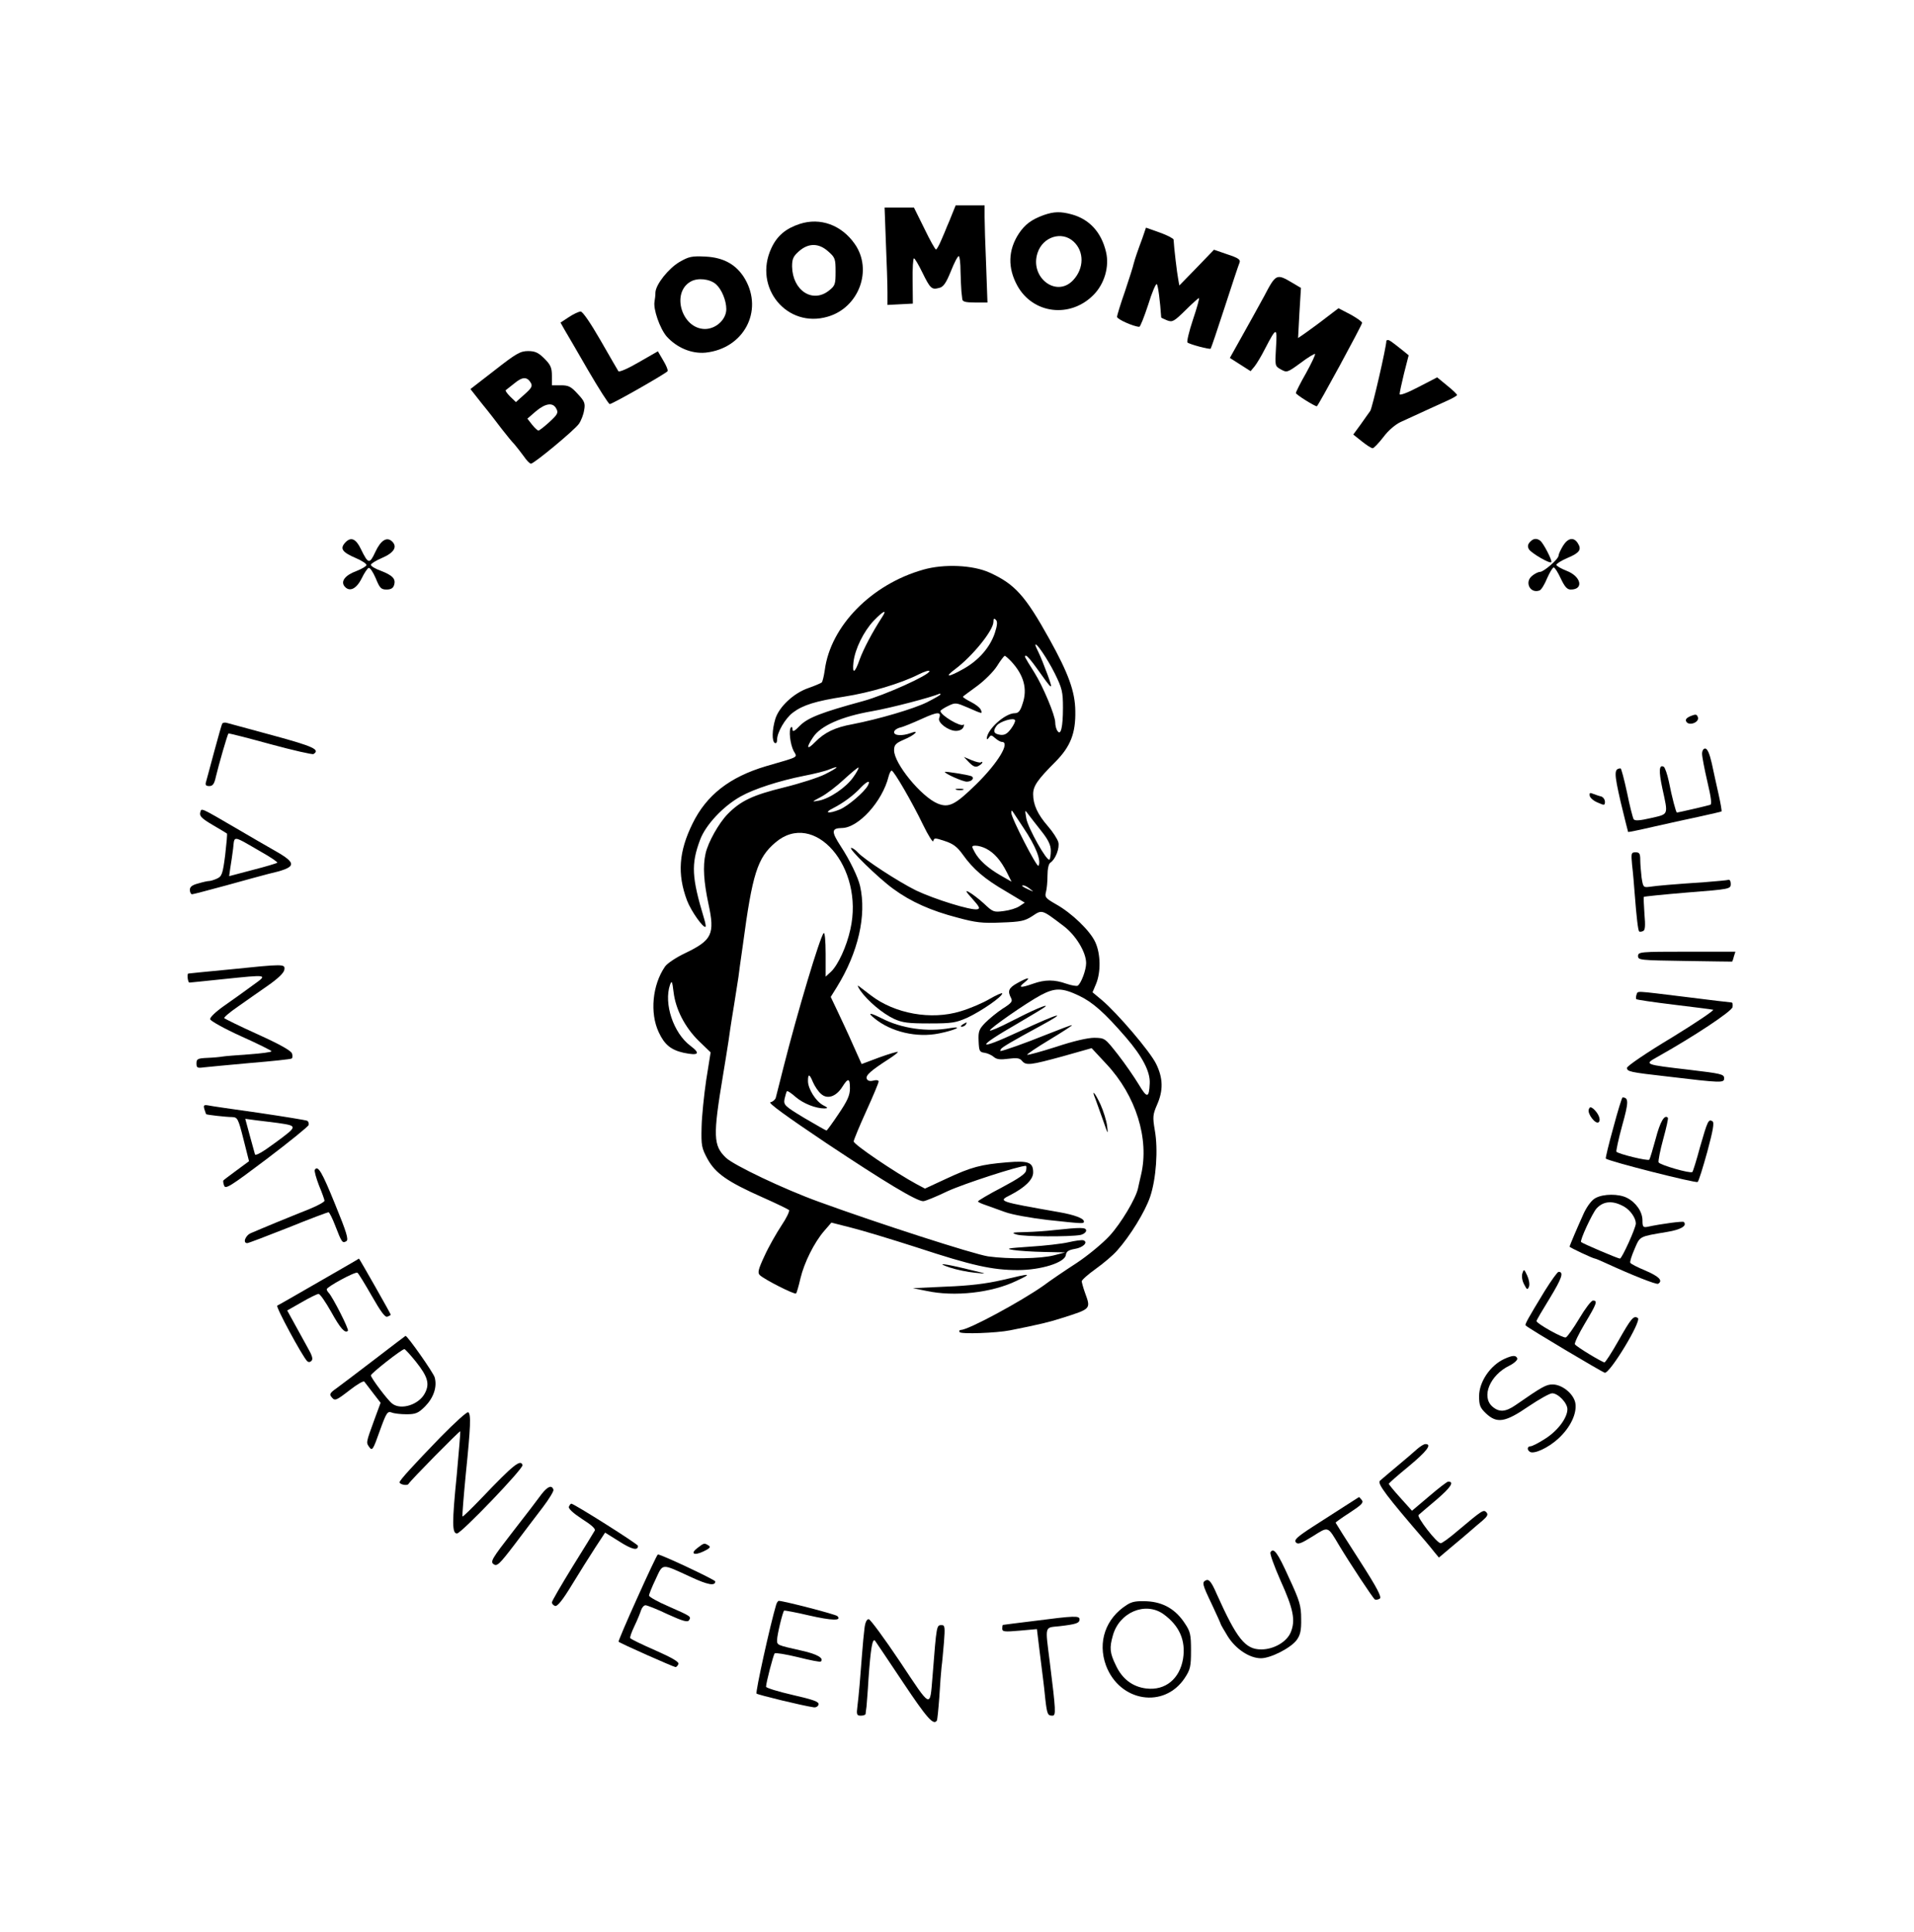 <svg preserveAspectRatio="xMidYMid meet" viewBox="0 0 867 875" height="875pt" width="867pt" xmlns="http://www.w3.org/2000/svg" version="1.0">

<g stroke="none" fill="#000000" transform="translate(0,875) scale(0.1,-0.1)">
<path d="M4314 7783 c-8 -21 -19 -47 -24 -58 -4 -11 -16 -39 -26 -62 -10 -24
-21 -43 -24 -43 -4 0 -28 43 -53 95 l-47 95 -66 0 -67 0 6 -162 c4 -90 7 -189
7 -221 l0 -58 58 3 57 3 -1 103 c-1 56 2 102 6 102 4 0 21 -29 38 -64 36 -73
42 -79 76 -70 19 4 31 21 53 75 15 38 31 69 36 69 4 0 8 -31 8 -70 1 -38 3
-79 4 -90 1 -11 3 -27 4 -35 1 -11 14 -15 57 -15 l57 0 -6 168 c-4 92 -7 191
-7 220 l0 52 -66 0 -65 0 -15 -37z"></path>
<path d="M4728 7776 c-55 -20 -85 -42 -113 -84 -49 -75 -51 -156 -6 -237 71
-127 239 -147 344 -41 50 50 73 129 57 195 -21 89 -75 148 -155 170 -51 14
-81 13 -127 -3z m135 -120 c49 -45 48 -122 -2 -175 -76 -81 -198 13 -161 124
24 73 110 100 163 51z"></path>
<path d="M3623 7736 c-64 -21 -103 -54 -129 -110 -83 -178 71 -365 256 -310
141 41 204 212 122 329 -60 86 -156 121 -249 91z m129 -125 c31 -27 33 -34 33
-91 0 -57 -2 -64 -30 -86 -74 -59 -165 0 -167 109 0 34 5 46 31 69 43 38 90
38 133 -1z"></path>
<path d="M5175 7672 c-10 -26 -21 -58 -26 -72 -5 -14 -11 -34 -14 -45 -2 -11
-20 -67 -39 -124 -20 -57 -36 -109 -36 -116 0 -11 77 -45 101 -45 4 0 22 45
40 100 17 56 35 97 39 93 6 -6 15 -77 20 -151 0 -1 12 -7 27 -13 24 -9 31 -5
83 46 30 30 58 55 61 55 3 0 -9 -44 -27 -97 -18 -54 -29 -101 -25 -104 8 -8
101 -33 105 -28 2 2 31 87 64 189 33 102 63 192 67 201 5 13 -6 21 -55 37
l-61 21 -78 -81 -79 -81 -5 29 c-5 24 -19 141 -21 179 -1 5 -29 20 -63 32
l-62 22 -16 -47z"></path>
<path d="M3077 7563 c-50 -30 -106 -101 -108 -137 0 -12 -2 -30 -4 -41 -7 -34
24 -123 55 -159 46 -51 113 -79 176 -73 172 18 263 187 179 333 -38 65 -96 98
-180 102 -62 3 -75 0 -118 -25z m166 -100 c26 -23 47 -74 47 -113 0 -47 -47
-90 -97 -90 -105 1 -154 165 -64 215 32 18 86 12 114 -12z"></path>
<path d="M5726 7408 c-28 -51 -74 -135 -103 -186 l-52 -93 47 -30 47 -30 19
23 c10 13 31 48 46 78 52 100 56 101 50 6 -5 -83 -5 -84 22 -99 27 -15 29 -15
89 29 33 25 63 43 66 41 2 -3 -16 -42 -41 -87 -26 -45 -46 -86 -46 -90 0 -7
85 -60 95 -60 5 0 205 368 205 378 0 5 -24 22 -53 38 l-54 28 -59 -45 c-32
-25 -74 -55 -92 -68 l-32 -22 6 113 7 114 -37 22 c-74 44 -76 43 -130 -60z"></path>
<path d="M2577 7314 l-38 -25 18 -32 c11 -18 59 -101 107 -184 49 -84 93 -153
98 -153 12 0 256 139 262 149 3 4 -6 26 -20 49 l-24 41 -87 -50 c-48 -28 -89
-46 -92 -40 -3 5 -40 68 -81 140 -45 78 -81 131 -90 130 -8 0 -32 -11 -53 -25z"></path>
<path d="M6280 7207 c0 -28 -64 -305 -73 -318 -6 -9 -27 -37 -44 -62 l-33 -45
39 -31 c21 -17 43 -31 49 -31 5 0 27 23 48 50 22 30 55 58 79 69 105 48 174
80 212 97 23 10 43 22 43 25 0 4 -20 23 -45 43 l-45 37 -85 -44 c-49 -26 -85
-39 -85 -32 0 7 9 49 20 94 l21 82 -27 22 c-53 42 -59 46 -66 47 -5 0 -8 -2
-8 -3z"></path>
<path d="M2242 7074 l-111 -86 52 -66 c29 -35 69 -87 90 -115 21 -27 47 -59
58 -70 10 -12 29 -36 42 -54 12 -18 27 -33 32 -33 14 0 195 150 217 180 10 14
21 42 24 62 6 31 2 41 -29 74 -30 33 -41 39 -76 39 l-41 0 0 43 c0 37 -6 50
-34 78 -27 27 -42 34 -74 34 -35 0 -54 -11 -150 -86z m162 -57 c9 -15 5 -24
-28 -53 l-39 -35 -26 25 c-14 14 -23 27 -20 29 2 2 19 15 38 30 37 31 58 32
75 4z m116 -118 c10 -18 6 -26 -31 -60 -23 -21 -46 -39 -50 -39 -4 0 -17 12
-29 27 l-21 27 38 33 c44 37 78 42 93 12z"></path>
<path d="M1566 6295 c-28 -29 -18 -45 47 -73 26 -11 47 -25 47 -31 0 -5 -20
-17 -45 -27 -52 -19 -73 -47 -54 -70 22 -26 53 -12 77 36 12 25 27 47 32 48 6
2 20 -19 32 -47 18 -44 24 -51 49 -51 19 0 30 6 34 20 9 28 -6 44 -60 65 -25
9 -45 21 -45 27 0 5 22 19 50 31 54 23 71 50 47 74 -24 24 -52 7 -77 -47 -26
-56 -32 -55 -65 13 -22 46 -44 57 -69 32z"></path>
<path d="M6929 6294 c-9 -11 -10 -20 -3 -32 12 -18 94 -66 101 -58 6 6 -37 89
-51 98 -17 12 -32 9 -47 -8z"></path>
<path d="M7080 6278 c-11 -18 -20 -38 -20 -44 0 -16 -67 -74 -84 -74 -8 0 -24
-8 -36 -18 -36 -29 -8 -82 34 -66 8 3 23 28 34 55 12 27 25 49 30 49 5 0 19
-22 32 -50 18 -38 29 -50 45 -50 61 0 47 60 -19 85 -25 10 -46 22 -46 27 0 5
22 19 50 31 55 23 66 38 47 67 -18 29 -45 24 -67 -12z"></path>
<path d="M4182 6170 c-234 -66 -420 -255 -446 -455 -4 -27 -10 -53 -14 -56 -4
-3 -31 -15 -60 -25 -67 -23 -133 -85 -150 -140 -15 -50 -16 -101 -2 -109 6 -3
10 3 10 15 0 33 37 97 72 123 45 34 103 52 232 72 117 18 257 60 336 100 28
14 50 21 50 15 0 -17 -201 -108 -300 -135 -187 -51 -250 -75 -286 -111 -25
-26 -34 -30 -34 -18 0 10 -3 14 -7 10 -11 -11 -4 -76 12 -107 17 -31 30 -24
-125 -69 -165 -49 -270 -131 -333 -260 -62 -126 -70 -228 -25 -348 18 -48 75
-128 84 -119 2 2 -1 19 -7 38 -56 186 -59 245 -18 355 25 68 105 153 184 197
60 34 175 71 285 93 47 9 100 22 118 30 50 20 38 7 -20 -22 -29 -15 -113 -42
-186 -60 -143 -35 -197 -61 -256 -121 -40 -41 -89 -128 -100 -179 -13 -57 -8
-128 13 -227 30 -138 17 -165 -106 -224 -40 -19 -81 -46 -91 -61 -57 -83 -69
-210 -28 -297 26 -56 55 -80 113 -93 68 -14 78 -4 30 32 -77 58 -121 191 -92
276 8 21 10 17 16 -32 9 -78 51 -160 114 -222 l54 -52 -20 -125 c-10 -68 -20
-164 -21 -214 -2 -83 0 -94 27 -144 36 -65 90 -103 250 -174 61 -27 114 -53
119 -57 4 -4 -11 -36 -34 -70 -23 -35 -58 -96 -77 -138 -29 -62 -32 -77 -21
-87 21 -20 157 -89 164 -83 3 3 12 34 20 69 17 71 62 162 108 215 l32 37 90
-23 c49 -12 184 -53 299 -90 249 -82 341 -102 455 -102 106 0 213 34 218 68 2
16 12 23 41 28 38 6 62 31 38 39 -7 2 -37 -2 -67 -9 -30 -7 -109 -16 -175 -20
-101 -7 -113 -9 -75 -15 25 -4 88 -8 140 -9 l95 -2 -50 -13 c-61 -16 -206 -18
-299 -5 -66 10 -500 150 -766 247 -158 57 -387 166 -422 200 -57 55 -59 97
-13 373 8 47 19 117 25 155 5 39 12 81 14 95 4 21 17 107 31 195 1 11 10 76
20 145 43 323 66 395 147 464 176 151 404 -111 340 -393 -17 -78 -56 -162 -88
-192 l-24 -22 0 103 c0 60 -4 100 -9 94 -17 -18 -119 -359 -181 -604 -17 -69
-34 -133 -36 -142 -3 -9 -14 -18 -24 -20 -13 -2 74 -65 253 -185 266 -177 409
-263 439 -263 9 0 58 20 110 45 71 33 323 115 355 115 3 0 3 -9 1 -21 -2 -15
-33 -36 -110 -77 -60 -31 -108 -60 -108 -63 0 -3 15 -10 33 -16 17 -6 58 -21
89 -32 32 -12 117 -27 193 -36 159 -17 165 -18 165 -7 0 14 -43 30 -111 42
-278 49 -280 49 -222 78 66 34 103 70 103 102 0 46 -20 54 -118 46 -119 -10
-161 -21 -275 -74 l-97 -45 -36 19 c-98 53 -289 182 -287 195 1 8 26 69 57
137 31 68 56 128 56 134 0 6 -10 8 -24 4 -16 -4 -26 -1 -30 9 -5 15 18 36 102
90 23 15 41 29 39 31 -2 2 -40 -9 -84 -25 l-80 -30 -39 87 c-21 48 -53 116
-70 152 l-31 65 28 45 c97 157 135 325 105 457 -9 40 -46 117 -88 181 -43 66
-42 81 5 82 75 0 184 120 212 233 4 15 10 27 14 27 10 0 94 -145 142 -245 24
-49 45 -83 47 -74 3 15 7 15 52 0 37 -12 56 -26 81 -61 47 -66 99 -111 196
-167 l85 -51 -24 -16 c-13 -9 -45 -19 -71 -22 -45 -6 -49 -5 -90 34 -24 22
-55 45 -68 52 -18 10 -15 3 16 -31 32 -36 36 -44 22 -47 -29 -6 -195 46 -277
85 -81 40 -236 141 -265 173 -10 11 -23 20 -29 20 -17 0 124 -138 191 -186 79
-58 171 -99 291 -130 81 -22 112 -26 198 -22 88 3 106 7 140 29 45 30 42 31
141 -44 56 -42 103 -119 103 -169 0 -32 -23 -92 -38 -102 -5 -3 -29 1 -52 9
-54 19 -96 19 -150 0 -57 -20 -70 -19 -40 5 33 26 17 25 -31 -2 -40 -22 -46
-36 -29 -68 8 -15 2 -23 -38 -48 -26 -17 -61 -46 -79 -64 -28 -29 -32 -39 -30
-83 2 -45 4 -50 27 -53 14 -2 33 -11 42 -19 13 -11 29 -13 66 -8 38 5 51 3 61
-9 19 -23 38 -20 185 20 l131 37 67 -72 c134 -143 195 -339 157 -501 -6 -25
-12 -53 -14 -62 -10 -46 -76 -157 -128 -214 -32 -35 -100 -91 -150 -124 -51
-33 -119 -79 -151 -103 -101 -71 -339 -200 -373 -200 -7 0 -9 -5 -6 -10 6 -10
168 -4 228 8 131 26 181 38 236 56 132 42 131 40 104 114 -8 22 -14 45 -15 52
0 6 28 31 63 56 35 25 79 62 98 84 58 65 126 175 149 243 27 80 37 214 21 302
-10 59 -9 70 10 114 29 65 28 121 -4 186 -28 57 -176 230 -246 289 l-42 35 16
38 c22 53 21 135 -3 188 -23 52 -107 133 -179 173 -47 27 -51 32 -45 55 4 14
7 48 7 75 0 29 5 53 13 58 23 15 43 66 36 93 -4 14 -25 47 -47 72 -47 54 -67
98 -67 145 0 37 19 65 102 148 67 68 91 128 89 229 -1 88 -31 170 -117 325
-110 198 -157 250 -272 302 -75 34 -206 40 -300 13z m-187 -216 c-44 -68 -84
-144 -101 -191 -22 -63 -34 -68 -28 -12 7 60 46 139 91 187 45 47 64 55 38 16z
m511 -72 c-22 -64 -72 -122 -141 -161 -69 -39 -90 -40 -39 -2 79 59 174 176
174 215 0 15 3 17 11 9 8 -8 7 -24 -5 -61z m272 -182 c33 -67 37 -83 37 -155
0 -89 -10 -129 -25 -105 -6 8 -10 25 -10 38 0 32 -56 165 -95 227 -47 75 -47
75 -37 75 5 0 26 -25 48 -56 73 -103 77 -106 49 -29 -14 38 -32 83 -40 99 -8
16 -15 32 -15 35 1 17 55 -63 88 -129z m-196 53 c56 -61 73 -124 50 -190 -10
-33 -19 -43 -35 -43 -45 0 -127 -75 -127 -115 0 -5 4 -3 10 5 8 12 11 12 28
-3 10 -9 24 -17 30 -17 40 0 -17 -95 -116 -192 -95 -93 -124 -108 -175 -87
-74 31 -197 181 -197 241 0 24 7 32 44 48 49 20 76 47 31 30 -38 -14 -75 -12
-75 4 0 8 12 17 27 21 15 3 60 22 100 40 70 32 89 33 77 2 -7 -20 42 -57 76
-57 17 0 30 7 34 17 4 10 4 14 0 11 -12 -12 -104 43 -104 62 0 3 16 14 35 23
33 16 36 15 90 -8 66 -29 66 -29 58 -10 -3 9 -23 25 -45 36 -22 11 -38 22 -36
24 1 2 30 23 64 48 34 25 74 65 90 90 16 26 32 46 35 47 3 0 17 -12 31 -27z
m-322 -148 c0 -3 -27 -18 -60 -35 -60 -30 -220 -77 -339 -100 -78 -14 -126
-37 -169 -81 -37 -38 -42 -27 -9 22 34 52 129 94 267 118 86 15 269 63 308 80
1 0 2 -1 2 -4z m320 -155 c-17 -23 -29 -30 -48 -28 -31 4 -36 17 -17 42 15 19
78 38 83 24 2 -4 -6 -22 -18 -38z m-715 -220 c-32 -46 -107 -97 -156 -106 -34
-6 -33 -6 10 17 25 13 72 49 105 80 34 31 63 55 65 53 2 -2 -8 -22 -24 -44z
m66 -38 c-16 -29 -90 -93 -127 -108 -51 -21 -75 -16 -30 6 45 23 92 57 126 94
29 30 45 34 31 8z m705 -191 c56 -83 82 -150 68 -172 -6 -11 -124 218 -123
240 0 13 2 13 12 -3 7 -10 26 -40 43 -65z m82 -16 c31 -39 42 -63 42 -88 0
-18 -3 -37 -6 -40 -11 -11 -97 142 -105 186 -7 41 -7 41 9 19 10 -13 36 -47
60 -77z m-250 -79 c36 -19 65 -52 92 -105 l22 -44 -49 28 c-59 34 -100 71
-119 108 -14 25 -13 27 6 27 12 0 33 -6 48 -14z m198 -182 c18 -14 18 -14 -6
-3 -31 14 -36 19 -24 19 6 0 19 -7 30 -16z m221 -483 c63 -30 116 -77 213
-189 75 -87 111 -156 108 -209 -3 -67 -12 -68 -50 -4 -20 33 -62 94 -94 135
-59 75 -59 75 -107 76 -30 0 -95 -15 -173 -41 -69 -22 -128 -38 -131 -36 -2 3
43 33 101 68 58 35 104 65 102 66 -2 2 -54 -18 -117 -43 -94 -38 -193 -73
-207 -74 -2 0 -1 4 2 9 6 9 52 36 181 106 129 70 84 58 -97 -26 -198 -92 -201
-75 -8 36 63 37 120 71 125 76 15 15 -59 -17 -158 -68 -48 -25 -90 -43 -93
-40 -6 6 166 126 232 161 63 33 95 33 171 -3z m-1204 -393 c8 -18 24 -42 36
-52 28 -26 68 -13 96 31 27 43 35 41 35 -6 0 -31 -11 -56 -51 -115 -28 -42
-53 -76 -55 -76 -3 0 -48 26 -101 57 -91 55 -94 59 -89 87 4 16 8 32 11 34 2
3 20 -9 39 -26 35 -30 91 -52 131 -52 17 1 16 3 -7 15 -33 18 -68 74 -68 109
0 35 7 33 23 -6z"></path>
<path d="M4390 5297 c19 -19 29 -23 42 -16 10 5 18 13 18 16 0 3 -3 4 -6 1 -3
-4 -22 1 -42 9 l-36 15 24 -25z"></path>
<path d="M4280 5254 c0 -8 81 -44 99 -44 22 0 36 15 23 24 -11 6 -122 24 -122
20z"></path>
<path d="M4333 5173 c9 -2 23 -2 30 0 6 3 -1 5 -18 5 -16 0 -22 -2 -12 -5z"></path>
<path d="M7658 5507 c-20 -9 -25 -16 -19 -26 13 -20 60 -2 52 21 -5 14 -10 14
-33 5z"></path>
<path d="M1007 5473 c-3 -4 -19 -62 -37 -128 -18 -66 -34 -128 -37 -137 -4
-13 0 -18 15 -18 16 0 23 10 30 43 13 54 52 191 57 195 1 2 87 -20 189 -48
103 -28 191 -48 196 -45 32 20 -2 35 -182 84 -106 29 -200 54 -210 57 -9 3
-19 1 -21 -3z"></path>
<path d="M7710 5336 c0 -13 11 -70 24 -126 17 -72 21 -103 13 -105 -12 -4
-146 -35 -151 -35 -4 0 -22 67 -37 143 -7 32 -17 60 -22 64 -22 13 -24 -18 -7
-97 27 -124 30 -116 -52 -135 -52 -12 -73 -13 -78 -5 -4 7 -18 61 -30 121 -13
60 -26 109 -29 109 -30 -1 -30 -20 0 -151 18 -74 33 -135 34 -137 1 -1 51 9
111 23 60 14 154 34 209 46 55 12 102 23 103 24 2 2 -4 37 -13 77 -9 40 -23
103 -31 141 -10 44 -20 67 -30 67 -8 0 -14 -10 -14 -24z"></path>
<path d="M7201 5146 c2 -10 19 -24 37 -31 29 -13 32 -13 32 4 0 10 -8 21 -17
24 -10 2 -26 8 -37 12 -14 6 -17 4 -15 -9z"></path>
<path d="M907 5070 c-4 -16 7 -27 56 -56 34 -20 63 -37 65 -39 2 -2 -2 -46 -8
-98 -11 -85 -15 -96 -37 -106 -13 -6 -29 -11 -36 -11 -7 0 -29 -5 -49 -11 -27
-7 -38 -15 -38 -29 0 -11 5 -20 10 -20 6 0 76 19 158 41 81 23 165 45 187 51
131 30 135 46 27 107 -42 24 -113 65 -157 91 -182 106 -172 102 -178 80z m276
-178 c43 -24 76 -47 73 -49 -3 -3 -53 -18 -112 -33 l-106 -28 5 36 c4 21 9 60
13 89 7 60 -6 62 127 -15z"></path>
<path d="M7393 4833 c4 -32 9 -92 12 -133 8 -104 15 -164 20 -168 2 -3 10 -2
17 1 10 3 12 22 7 78 -3 41 -4 75 -3 77 1 2 90 11 198 20 193 15 196 16 196
39 0 13 -5 21 -12 18 -7 -2 -53 -6 -103 -10 -147 -10 -218 -16 -251 -21 -30
-4 -31 -3 -38 42 -3 26 -6 62 -6 80 0 28 -4 34 -21 34 -20 0 -21 -4 -16 -57z"></path>
<path d="M7420 4420 c0 -18 9 -19 213 -22 116 -2 213 -3 213 -3 1 0 5 10 8 23
l7 22 -220 0 c-213 0 -221 -1 -221 -20z"></path>
<path d="M1035 4359 c-99 -9 -181 -18 -182 -18 -7 -2 -2 -41 5 -41 4 0 70 7
147 15 214 22 210 23 139 -28 -32 -24 -90 -65 -127 -91 -40 -28 -67 -54 -65
-62 2 -8 65 -43 140 -77 76 -34 138 -65 138 -68 0 -4 -46 -10 -102 -14 -56 -4
-110 -8 -120 -10 -11 -2 -41 -5 -69 -6 -44 -2 -49 -5 -49 -25 0 -20 4 -22 33
-18 17 2 113 11 212 20 98 8 182 17 186 20 4 2 5 12 2 22 -3 13 -53 41 -154
87 -82 37 -151 71 -153 74 -3 3 25 27 60 51 35 25 97 68 137 96 46 32 73 58
75 72 4 27 1 27 -253 1z"></path>
<path d="M3897 4264 c34 -48 101 -104 152 -128 39 -18 65 -21 161 -21 104 0
120 3 174 27 63 30 156 94 156 109 0 4 -26 -7 -57 -25 -32 -19 -91 -44 -132
-56 -133 -41 -298 -11 -406 72 -22 17 -47 36 -55 42 -8 6 -4 -3 7 -20z"></path>
<path d="M7413 4245 c-3 -9 -3 -18 -1 -20 3 -3 79 -14 169 -25 90 -11 171 -21
179 -23 8 -1 -76 -58 -187 -126 -112 -67 -203 -129 -203 -137 0 -17 12 -20
180 -39 251 -30 260 -30 260 -8 0 18 -14 21 -157 38 -205 24 -207 24 -146 58
166 93 338 207 341 226 2 12 0 21 -5 21 -4 0 -98 11 -208 25 -238 29 -214 28
-222 10z"></path>
<path d="M3960 4139 c76 -63 194 -90 295 -69 70 14 112 34 50 24 -105 -19
-222 -2 -313 45 -52 26 -64 26 -32 0z"></path>
<path d="M4360 4110 c-9 -6 -10 -10 -3 -10 6 0 15 5 18 10 8 12 4 12 -15 0z"></path>
<path d="M4962 3773 c6 -16 21 -59 35 -98 22 -63 23 -66 18 -25 -3 25 -17 69
-30 98 -25 54 -43 73 -23 25z"></path>
<path d="M7308 3643 c-21 -75 -36 -138 -34 -140 11 -12 410 -113 416 -106 5 4
24 66 44 138 26 97 32 131 23 137 -18 11 -22 2 -56 -116 -16 -60 -32 -111 -35
-114 -9 -8 -148 32 -153 44 -2 7 7 54 21 105 14 51 24 95 21 97 -15 16 -35
-18 -55 -95 -13 -48 -26 -91 -29 -95 -6 -7 -138 25 -149 36 -2 3 9 56 26 118
30 107 30 127 2 128 -3 0 -22 -62 -42 -137z"></path>
<path d="M926 3726 c4 -11 7 -22 8 -22 2 -3 91 -13 117 -13 25 -1 28 -6 52
-101 l25 -99 -57 -42 c-31 -23 -58 -43 -59 -45 -2 -1 -1 -12 3 -23 6 -18 26
-6 193 120 103 78 188 147 190 154 2 7 -1 16 -6 19 -6 3 -104 19 -219 36 -114
16 -218 31 -231 34 -19 3 -21 0 -16 -18z m334 -62 c89 -13 89 -14 -10 -87 -58
-43 -92 -63 -95 -55 -2 7 -13 46 -24 87 l-20 74 52 -7 c28 -3 72 -9 97 -12z"></path>
<path d="M7197 3726 c-8 -20 32 -71 45 -58 11 11 -2 41 -25 61 -12 9 -16 8
-20 -3z"></path>
<path d="M1426 3452 c-3 -5 6 -37 19 -71 14 -33 25 -65 25 -69 0 -5 -30 -22
-67 -37 -38 -15 -106 -43 -153 -62 -47 -20 -97 -40 -112 -47 -26 -10 -40 -46
-18 -46 5 0 89 32 185 70 96 39 179 70 183 70 4 0 18 -28 31 -62 29 -75 32
-80 50 -69 11 7 1 40 -51 167 -60 148 -78 178 -92 156z"></path>
<path d="M7227 3324 c-17 -9 -37 -36 -52 -67 -29 -64 -65 -148 -65 -153 0 -4
107 -54 115 -54 3 0 24 -9 48 -20 122 -56 231 -99 238 -94 23 14 4 33 -56 59
-36 15 -68 31 -70 36 -3 4 6 32 19 62 26 60 19 56 149 78 61 10 91 28 74 45
-4 4 -99 -8 -164 -22 -20 -4 -23 0 -23 29 0 39 -29 81 -70 102 -37 19 -107 19
-143 -1z m132 -40 c27 -16 51 -51 51 -75 0 -20 -63 -159 -72 -159 -9 0 -169
68 -176 75 -7 6 51 131 70 152 32 35 76 37 127 7z"></path>
<path d="M4775 3179 c-33 -4 -91 -8 -130 -9 -60 -1 -66 -3 -40 -11 31 -10 241
-11 289 -2 14 3 26 12 26 20 0 15 -23 15 -145 2z"></path>
<path d="M1445 2945 c-99 -57 -184 -106 -189 -108 -9 -3 112 -227 135 -251 6
-6 13 -6 20 1 8 8 3 24 -17 59 -15 27 -42 76 -60 109 l-33 60 65 37 c36 21 71
38 77 38 7 0 32 -37 57 -81 42 -76 63 -99 76 -86 6 6 -69 153 -87 172 -5 5 -9
12 -9 16 0 11 129 81 139 75 5 -3 34 -51 65 -105 41 -72 61 -99 71 -94 8 3 15
7 15 9 0 4 -142 254 -144 254 0 -1 -82 -48 -181 -105z"></path>
<path d="M4301 3010 c30 -10 82 -21 115 -24 59 -6 59 -6 -21 13 -118 29 -162
34 -94 11z"></path>
<path d="M6896 2983 c-4 -13 -1 -33 8 -50 13 -25 15 -26 22 -10 4 11 0 32 -8
50 -14 30 -15 31 -22 10z"></path>
<path d="M6997 2903 c-78 -128 -91 -152 -86 -156 16 -15 345 -210 358 -214 23
-5 169 236 150 248 -19 12 -29 1 -89 -105 -30 -53 -58 -96 -62 -96 -10 0 -128
71 -134 82 -3 5 17 47 45 94 54 90 59 104 37 104 -8 0 -36 -37 -62 -81 -27
-45 -54 -83 -61 -86 -12 -5 -133 63 -133 74 0 4 27 50 61 105 54 89 64 118 39
118 -5 0 -33 -39 -63 -87z"></path>
<path d="M4540 2953 c-74 -17 -149 -26 -255 -30 l-150 -7 60 -12 c128 -28 297
-9 409 45 74 35 70 36 -64 4z"></path>
<path d="M1695 2592 c-77 -59 -155 -118 -173 -131 -26 -18 -31 -26 -21 -37 16
-20 19 -19 84 31 32 25 61 42 65 38 3 -4 22 -28 40 -52 l34 -44 -28 -76 c-39
-107 -38 -104 -23 -125 13 -18 17 -12 47 73 30 83 35 91 54 84 12 -5 42 -8 68
-8 41 0 53 5 84 36 38 39 55 88 43 131 -5 20 -123 188 -132 188 -1 0 -65 -49
-142 -108z m189 -9 c54 -68 63 -100 41 -142 -26 -52 -108 -79 -148 -48 -20 14
-97 117 -97 128 0 9 140 119 152 119 3 0 27 -26 52 -57z"></path>
<path d="M6815 2596 c-64 -29 -115 -104 -115 -169 0 -42 5 -53 31 -78 50 -47
87 -41 192 31 49 33 97 60 108 60 27 0 69 -44 69 -72 0 -40 -45 -99 -101 -134
-29 -19 -59 -34 -66 -34 -15 0 -17 -16 -3 -25 19 -12 83 18 128 59 56 51 86
115 78 162 -8 42 -60 84 -103 84 -29 0 -46 -9 -167 -93 -46 -32 -75 -34 -106
-7 -51 45 -11 142 77 185 22 11 38 26 36 33 -6 15 -20 15 -58 -2z"></path>
<path d="M1997 2243 c-123 -127 -187 -197 -187 -206 0 -10 34 -17 40 -8 9 16
232 242 235 239 1 -2 -6 -91 -16 -198 -22 -219 -21 -265 1 -265 19 0 302 295
297 310 -9 27 -40 3 -185 -149 -46 -48 -85 -86 -87 -84 -2 2 5 89 15 193 22
215 24 271 11 279 -5 4 -61 -47 -124 -111z"></path>
<path d="M6420 2188 c-14 -13 -54 -47 -90 -77 -36 -30 -71 -60 -79 -67 -14
-12 29 -69 206 -274 12 -14 30 -36 41 -50 l20 -24 58 49 c33 27 70 59 84 71
14 12 39 34 55 47 23 20 27 28 18 38 -13 13 -16 12 -129 -83 -37 -32 -73 -58
-78 -57 -18 0 -110 120 -100 128 5 5 42 36 82 70 64 55 81 81 52 81 -5 0 -44
-30 -86 -66 l-78 -66 -53 59 c-29 32 -52 60 -52 63 0 3 40 38 90 79 83 69 107
101 76 101 -7 0 -23 -10 -37 -22z"></path>
<path d="M2453 1983 c-15 -21 -74 -98 -131 -171 -94 -121 -102 -135 -86 -146
15 -11 26 -1 94 88 42 56 100 132 129 170 28 37 50 73 48 79 -7 23 -26 16 -54
-20z"></path>
<path d="M6095 1931 c-33 -21 -100 -64 -148 -95 -71 -46 -86 -60 -77 -71 9
-11 23 -6 76 27 73 46 67 48 120 -41 50 -83 153 -239 162 -245 4 -2 14 -1 22
4 10 6 -10 46 -93 175 -59 91 -107 168 -107 169 0 2 29 23 65 46 52 34 63 45
54 56 -6 8 -12 14 -13 14 0 0 -28 -18 -61 -39z"></path>
<path d="M2577 1926 c-3 -8 18 -28 59 -55 43 -27 63 -45 58 -53 -4 -7 -49 -81
-101 -164 -51 -83 -93 -155 -93 -161 0 -6 6 -13 14 -16 10 -4 34 25 77 96 34
56 82 132 106 169 l44 67 64 -40 c58 -37 85 -43 85 -20 0 8 -290 191 -302 191
-3 0 -8 -6 -11 -14z"></path>
<path d="M3160 1740 c-35 -26 -17 -37 27 -16 29 14 34 20 22 27 -19 12 -20 11
-49 -11z"></path>
<path d="M5755 1720 c-4 -6 17 -63 45 -127 59 -130 69 -181 47 -235 -18 -44
-77 -78 -134 -78 -72 0 -110 47 -202 252 -22 51 -34 66 -46 62 -22 -9 -20 -17
25 -111 22 -47 40 -87 40 -89 0 -2 14 -26 31 -54 36 -58 99 -100 151 -100 44
0 136 47 162 83 16 22 21 43 20 95 0 59 -6 81 -55 186 -52 116 -70 139 -84
116z"></path>
<path d="M2887 1514 c-49 -108 -87 -198 -85 -199 6 -7 250 -115 258 -115 4 0
10 6 13 14 4 9 -28 28 -105 62 -60 26 -111 51 -113 55 -3 3 6 28 19 55 13 27
26 59 30 72 4 12 13 22 20 22 7 0 53 -18 101 -41 68 -31 90 -37 96 -27 11 17
9 18 -93 63 -49 21 -88 43 -88 49 0 6 13 39 30 74 34 73 24 72 157 11 79 -37
113 -43 113 -21 0 7 -246 123 -260 122 -3 0 -45 -89 -93 -196z"></path>
<path d="M3516 1483 c-27 -90 -95 -398 -89 -403 7 -6 209 -55 258 -62 11 -2
21 4 23 13 2 12 -22 21 -118 43 -66 15 -120 32 -120 37 0 18 33 144 39 151 3
4 51 -4 105 -17 55 -14 102 -23 104 -20 16 15 -17 34 -85 49 -115 26 -113 25
-113 49 0 22 25 126 32 133 2 1 53 -8 112 -22 105 -24 151 -25 129 -3 -8 8
-240 68 -265 69 -4 0 -9 -8 -12 -17z"></path>
<path d="M5105 1482 c-97 -61 -134 -169 -95 -275 62 -165 264 -197 357 -56 25
38 28 52 28 124 0 72 -3 86 -28 123 -41 63 -97 96 -171 100 -47 2 -68 -1 -91
-16z m165 -42 c72 -52 102 -119 89 -202 -15 -91 -80 -145 -166 -135 -61 7
-109 42 -138 104 -28 57 -30 80 -14 136 29 105 147 155 229 97z"></path>
<path d="M4685 1409 c-77 -9 -141 -18 -142 -18 -2 -1 -3 -8 -3 -17 0 -14 10
-15 79 -9 l78 7 12 -99 c7 -54 14 -111 16 -128 2 -16 7 -57 10 -90 8 -69 11
-75 32 -75 17 0 16 20 -12 245 -21 166 -24 153 43 160 77 9 92 14 92 31 0 17
-21 17 -205 -7z"></path>
<path d="M3916 1376 c-3 -23 -8 -75 -11 -116 -8 -109 -15 -189 -21 -237 -5
-38 -3 -43 15 -43 12 0 21 3 22 8 0 4 2 18 4 32 1 14 6 70 9 125 10 141 18
188 30 174 2 -2 58 -86 125 -186 110 -165 140 -199 155 -175 2 4 7 52 11 107
3 55 8 116 10 135 3 19 7 70 11 113 5 65 4 77 -9 77 -25 0 -24 7 -43 -234 -12
-144 -4 -147 -147 68 -71 106 -135 193 -142 193 -9 0 -16 -15 -19 -41z"></path>
</g>
</svg>

